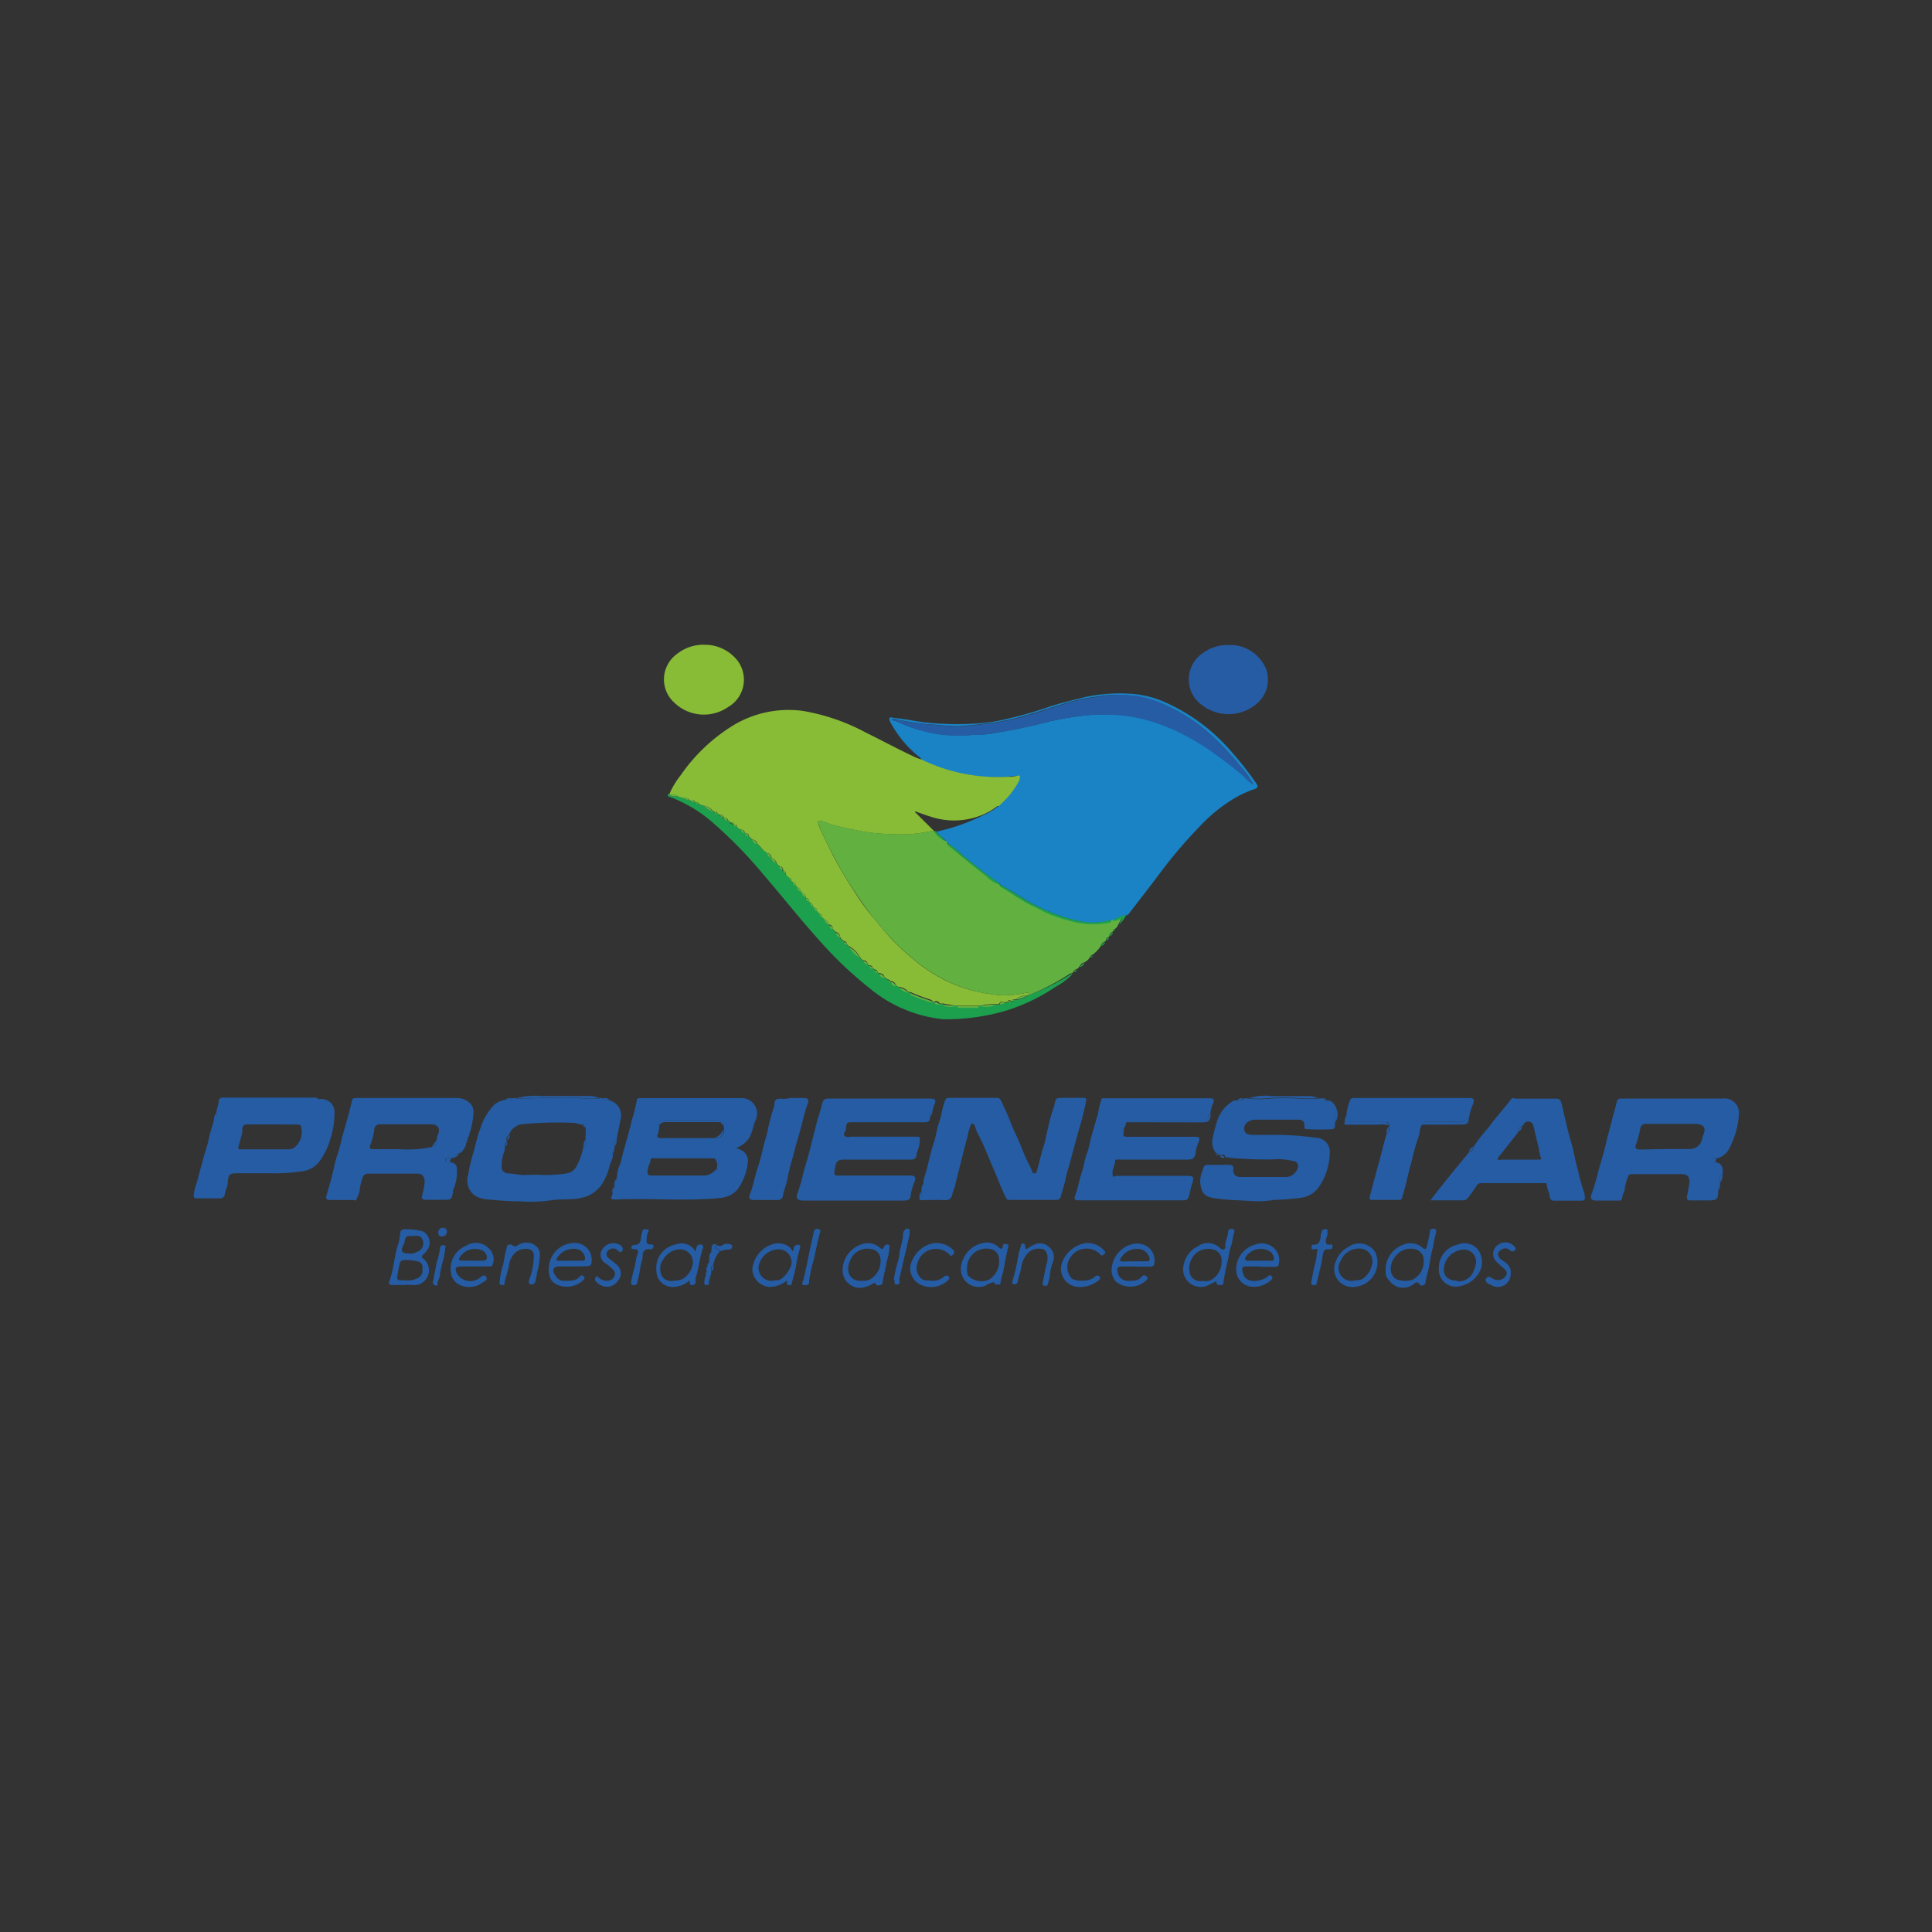 <svg xmlns="http://www.w3.org/2000/svg" id="Capa_1" data-name="Capa 1" viewBox="0 0 150 150"><rect x="0" y="0" width="150" height="150" fill="#333333" stroke="none"/><defs><style>.cls-1{fill:#1983c5;}.cls-2{fill:#88bc36;}.cls-3{fill:#62b140;}.cls-4{fill:#1da04e;}.cls-5{fill:#255ca3;}.cls-6{fill:#fff;}</style></defs><path class="cls-1" d="M71.52,59c0-.18-.19-.26-.31-.36A8.79,8.79,0,0,1,69.09,56c0-.08-.11-.17,0-.27s.16,0,.23,0c.82.07,1.63.24,2.45.35a23.64,23.64,0,0,0,4.37.07,13.29,13.29,0,0,0,2.14-.36q1.17-.27,2.31-.63c.57-.17,1.13-.39,1.7-.54s1.32-.35,2-.51a13,13,0,0,1,3.45-.25,7.91,7.91,0,0,1,2.67.64,14.61,14.61,0,0,1,5.24,3.91,24.79,24.79,0,0,1,1.9,2.43c.18.27.06.36-.16.43a8,8,0,0,0-1.52.69,12.33,12.33,0,0,0-2.29,1.76,38,38,0,0,0-3.79,4.43c-.7.92-1.4,1.83-2.11,2.74a.42.42,0,0,1-.21.18,1.79,1.79,0,0,0-1,.41h-.13a.25.25,0,0,0-.19,0,5.08,5.08,0,0,1-2.26.06,14,14,0,0,1-4.51-1.83,18.29,18.29,0,0,0-1.7-1h0a1,1,0,0,0-.3-.27c-.93-.64-1.81-1.35-2.68-2.07a7.12,7.12,0,0,0-1.09-.88.25.25,0,0,0-.17-.15c0-.12-.14-.17-.21-.26s-.4-.28-.49-.52a14.92,14.92,0,0,0,3.66-1.3,5.42,5.42,0,0,0,1.11-.66h0l.42-.41a6.39,6.39,0,0,0,1.19-1.63c.05-.1.1-.2,0-.3s-.18,0-.27,0-.45,0-.68.06A13.63,13.63,0,0,1,71.52,59Zm25.82,2,0,0,0,0a6.91,6.91,0,0,0-1.13-1.6,20.18,20.18,0,0,0-1.94-2.09A12.86,12.86,0,0,0,91,55a8.63,8.63,0,0,0-2.47-.86A9.08,9.08,0,0,0,85.71,54c-.72.11-1.44.19-2.15.37-1.92.49-3.76,1.25-5.71,1.61-1.13.21-2.27.3-3.41.4a16.74,16.74,0,0,1-1.73-.11,18.58,18.58,0,0,1-3.24-.45c-.07,0-.17-.06-.21.09a2.71,2.71,0,0,1,.69.25,11.9,11.9,0,0,0,3.14.86,15.39,15.39,0,0,0,1.8.08c.32,0,.64-.09,1-.07a6.52,6.52,0,0,0,1.53-.16c1.15-.18,2.3-.42,3.43-.7a23.52,23.52,0,0,1,3.43-.63,13.24,13.24,0,0,1,4.35.23,14.16,14.16,0,0,1,3.15,1.15,18.58,18.58,0,0,1,2.89,1.79c.66.5,1.32,1,2,1.58A2.56,2.56,0,0,0,97.34,60.93Z"></path><path class="cls-2" d="M77.46,62.57a5.42,5.42,0,0,1-1.11.66h0a5.75,5.75,0,0,1-4.14.16c-.4-.12-.78-.27-1.16-.4l0,.07,1.45,1.44-.85.15a10.24,10.24,0,0,1-2,.13,19.38,19.38,0,0,1-2.14-.14c-.75-.11-1.49-.27-2.23-.44a9,9,0,0,1-1.45-.45.28.28,0,0,0-.28,0c-.1.09,0,.18,0,.26.28.74.65,1.44,1,2.15s.88,1.64,1.37,2.42,1,1.58,1.61,2.33,1.19,1.46,1.83,2.15a19.22,19.22,0,0,0,1.49,1.36,12.33,12.33,0,0,0,2.61,1.73A11.32,11.32,0,0,0,75.9,77a15.46,15.46,0,0,0,1.79.27,7.44,7.44,0,0,0,1.88-.17c.14,0,.33-.09.32.17h-.13a1.45,1.45,0,0,0-.9.32h-.13a.11.11,0,0,0-.14.11h-.12c-.11-.1-.17-.07-.2.07l-.32.06c-.18-.12-.3-.06-.39.13h-.19a3.66,3.66,0,0,0-1.23.13H74.21l-1-.18s-.05,0-.07,0h-.19a.26.26,0,0,0-.4-.13H72.4c0-.12-.11-.16-.2-.18a16,16,0,0,1-1.55-.59h-.13a1,1,0,0,0-.71-.38c-.11,0-.17-.09-.25-.14a.42.42,0,0,0-.4-.31H69.1c0-.08,0-.12-.13-.12l-.32-.2c0-.22-.21-.28-.39-.32a.13.13,0,0,1-.13-.07.19.19,0,0,0-.2-.19l-.19-.13c0-.16-.12-.2-.25-.19l-.13-.13a.29.29,0,0,0-.33-.26.72.72,0,0,1-.26-.26,2.12,2.12,0,0,0-.84-.84.44.44,0,0,1-.19-.19.19.19,0,0,0-.19-.2c-.14-.1-.29-.19-.33-.38a.38.38,0,0,0-.32-.33l-.26-.26a.27.27,0,0,0-.26-.32l-.06-.06A.37.37,0,0,0,64,71.4l-.2-.2c0-.13,0-.24-.19-.25l-.19-.2c0-.14,0-.25-.2-.26l-.13-.13c0-.13,0-.24-.19-.25a.15.15,0,0,1-.07-.13.26.26,0,0,0-.26-.26v-.06a.37.37,0,0,0-.32-.33.15.15,0,0,1-.07-.12.37.37,0,0,0-.32-.33l-.06-.13a.28.28,0,0,0-.26-.26.21.21,0,0,1-.13-.19c0-.09,0-.13-.13-.13S61,68,61,67.78a.18.18,0,0,0-.2-.19v-.06a.27.27,0,0,0-.25-.27.69.69,0,0,1-.26-.25.52.52,0,0,0-.39-.39h0a.37.37,0,0,0-.33-.39c-.34-.14-.49-.5-.77-.71a.39.39,0,0,0-.38-.33l-.27-.25a.26.26,0,0,0-.26-.26h-.06a.27.27,0,0,0-.26-.26.5.5,0,0,1-.38-.26c0-.08,0-.13-.14-.12H57c0-.16-.12-.2-.26-.19s-.09-.14-.19-.13a.41.41,0,0,0-.33-.26h-.06a.18.18,0,0,0-.2-.19l-.25-.07a.18.18,0,0,0-.2-.19h-.12a1.18,1.18,0,0,0-.72-.45c-.17,0-.29-.12-.44-.14a.12.12,0,0,0-.14-.12h-.12c-.05-.13-.11-.22-.26-.12h-.13c-.14-.27-.4-.25-.65-.25h-.13l-.06-.06h-.07c-.19-.21-.44-.18-.69-.18a.14.14,0,0,1,0-.06,6.32,6.32,0,0,1,.86-1.43,13.66,13.66,0,0,1,3.89-3.76,8.32,8.32,0,0,1,5.57-1.25,15.88,15.88,0,0,1,4.91,1.68c1.3.64,2.57,1.33,3.89,1.94.16.07.32.12.49.18a13.63,13.63,0,0,0,6.62,1.32c.23,0,.45,0,.68-.06s.19-.08.27,0,0,.2,0,.3a6.39,6.39,0,0,1-1.19,1.63l-.42.41h0Z"></path><path class="cls-3" d="M79.89,77.27c0-.26-.18-.19-.32-.17a7.44,7.44,0,0,1-1.88.17A15.46,15.46,0,0,1,75.9,77a11.32,11.32,0,0,1-2.43-.86,12.33,12.33,0,0,1-2.61-1.73,19.22,19.22,0,0,1-1.49-1.36c-.64-.69-1.26-1.4-1.83-2.15s-1.1-1.53-1.61-2.33S65,67,64.56,66.15s-.72-1.41-1-2.15c0-.08-.13-.17,0-.26a.28.28,0,0,1,.28,0,9,9,0,0,0,1.45.45c.74.17,1.48.33,2.23.44a19.38,19.38,0,0,0,2.14.14,10.24,10.24,0,0,0,2-.13l.85-.15a.05.05,0,0,1,0,0,1.93,1.93,0,0,0,.87.78.25.25,0,0,1,.17.15c0,.2.2.3.33.41.9.74,1.8,1.48,2.72,2.19a2.16,2.16,0,0,0,1,.62h0a.33.33,0,0,0,.21.26c.77.45,1.49,1,2.31,1.38.51.24,1,.54,1.53.73a15.94,15.94,0,0,0,1.7.52,6.81,6.81,0,0,0,2.66.08c.11,0,.22,0,.25-.18h.13c.27.11.43-.21.7-.16l-.25.47a.81.81,0,0,1-.3.4.11.11,0,0,0-.09.1l-.07.1c-.11.08-.23.15-.25.31a.15.15,0,0,1-.12.14c-.09,0-.12.08-.14.17a.16.16,0,0,1-.11.15.43.43,0,0,0-.27.29,2.32,2.32,0,0,1-.71.75.2.2,0,0,0-.14.14,1.11,1.11,0,0,1-.47.44c-.18,0-.27.19-.37.32s-.13.15-.23.2a.28.28,0,0,0-.21.18l-.07.07-.06.07h0s-.09,0-.12,0A19,19,0,0,1,79.89,77.27Z"></path><path class="cls-4" d="M79.89,77.27a19,19,0,0,0,3.25-1.63s.08,0,.12,0a5.63,5.63,0,0,1-1.34,1,14.72,14.72,0,0,1-3.63,1.77,16.29,16.29,0,0,1-5.09.72,10.61,10.61,0,0,1-5.64-2.37,29.8,29.8,0,0,1-4-3.81c-1.5-1.66-2.88-3.42-4.34-5.11A34.19,34.19,0,0,0,55.49,64,10.86,10.86,0,0,0,52,61.87c-.19-.06-.19-.07-.09-.28a.14.14,0,0,0,0,.06c.18.24.45.17.69.18h.07l.06.06h.13a2.57,2.57,0,0,0,.65.25h.13c.05.12.14.14.26.12H54c0,.08.05.13.14.12s.27.16.44.14a1.48,1.48,0,0,0,.72.45h.12a.18.18,0,0,0,.2.19l.25.07c0,.12.08.19.2.19h.06c0,.2.18.23.33.26s.13.09.19.13A.31.31,0,0,0,57,64H57a.12.12,0,0,0,.14.12.5.5,0,0,0,.38.26.28.28,0,0,0,.26.26h.06a.29.29,0,0,0,.26.26l.27.25c.1.15.19.3.38.33.28.21.43.57.77.71a.67.67,0,0,0,.33.39h0a.52.52,0,0,0,.39.39.69.69,0,0,0,.26.25.27.27,0,0,0,.25.27v.06a.19.19,0,0,0,.2.19c0,.19.21.27.32.39a.12.12,0,0,0,.13.13.21.21,0,0,0,.13.19.27.27,0,0,0,.26.26l.06.13a.4.4,0,0,0,.32.33.15.15,0,0,0,.07.12.39.39,0,0,0,.32.33v.06a.28.28,0,0,0,.26.26.15.15,0,0,0,.07.13.28.28,0,0,0,.19.25l.13.13a.29.29,0,0,0,.2.26l.19.2a.28.28,0,0,0,.19.25l.2.2c0,.19.18.28.32.39l.06.06a.43.43,0,0,0,.26.32l.26.26a.38.38,0,0,0,.32.33c0,.19.19.28.33.38a.18.18,0,0,0,.19.2.44.44,0,0,0,.19.19,2.19,2.19,0,0,0,.84.84.72.72,0,0,0,.26.26.46.46,0,0,0,.33.26l.13.13a.28.28,0,0,0,.25.19l.19.13a.18.18,0,0,0,.2.19.13.13,0,0,0,.13.07c0,.22.2.28.39.32l.32.2a.11.11,0,0,0,.13.12h.06c0,.21.22.27.4.31s.14.14.25.14a1.49,1.49,0,0,0,.71.38h.13a.22.22,0,0,0,.11.18,13.33,13.33,0,0,0,1.64.59h.12a.58.58,0,0,0,.4.13h.19a1.45,1.45,0,0,0,1.1.13h.12a.15.15,0,0,0,.16.13h1.37a.15.15,0,0,0,.16-.13h.12A2.07,2.07,0,0,0,77.37,78h.19a.54.54,0,0,0,.39-.13l.32-.06c.08,0,.16,0,.2-.07h.12a.11.11,0,0,0,.14-.11h.13a1.81,1.81,0,0,0,.9-.32Z"></path><path class="cls-2" d="M54.76,50.06A3.2,3.2,0,0,1,57,51a2.45,2.45,0,0,1-.48,3.9,3.3,3.3,0,0,1-4.17-.35,2.43,2.43,0,0,1,.19-3.76A3.3,3.3,0,0,1,54.76,50.06Z"></path><path class="cls-5" d="M95.39,50.08A3,3,0,0,1,98.32,52a2.45,2.45,0,0,1-.69,2.59,3.38,3.38,0,0,1-4.77-.27,2.47,2.47,0,0,1,.56-3.64A3.22,3.22,0,0,1,95.39,50.08Z"></path><path class="cls-4" d="M86.87,71.78l.25-.47c-.27,0-.43.27-.7.16a1.79,1.79,0,0,1,1-.41A1.93,1.93,0,0,1,86.87,71.78Z"></path><path class="cls-4" d="M83.83,75.09c.1-.13.19-.28.37-.32A.52.52,0,0,1,83.83,75.09Z"></path><path class="cls-4" d="M86.16,72.69c0-.16.14-.23.25-.31C86.4,72.54,86.29,72.62,86.16,72.69Z"></path><path class="cls-4" d="M85.52,73.44a.43.43,0,0,1,.27-.29A.38.38,0,0,1,85.52,73.44Z"></path><path class="cls-4" d="M83.39,75.47a.28.28,0,0,1,.21-.18A.2.2,0,0,1,83.39,75.47Z"></path><path class="cls-4" d="M84.67,74.33a.2.2,0,0,1,.14-.14C84.82,74.29,84.77,74.33,84.67,74.33Z"></path><path class="cls-4" d="M85.9,73c0-.09,0-.15.14-.17S86,73,85.9,73Z"></path><path class="cls-4" d="M86.48,72.28a.11.11,0,0,1,.09-.1C86.59,72.26,86.55,72.28,86.48,72.28Z"></path><path class="cls-4" d="M83.26,75.61l.06-.07S83.3,75.61,83.26,75.61Z"></path><path class="cls-5" d="M97.34,60.93a2.56,2.56,0,0,1-.76-.62c-.63-.56-1.29-1.08-2-1.58a18.58,18.58,0,0,0-2.89-1.79,14.16,14.16,0,0,0-3.15-1.15,13.24,13.24,0,0,0-4.35-.23,23.52,23.52,0,0,0-3.43.63c-1.13.28-2.28.52-3.43.7a6.52,6.52,0,0,1-1.53.16c-.32,0-.64.07-1,.07a15.39,15.39,0,0,1-1.8-.08A11.9,11.9,0,0,1,70,56.18a2.71,2.71,0,0,0-.69-.25c0-.15.14-.11.21-.09a18.58,18.58,0,0,0,3.24.45,16.74,16.74,0,0,0,1.73.11c1.14-.1,2.28-.19,3.41-.4,2-.36,3.79-1.12,5.71-1.61.71-.18,1.43-.26,2.15-.37a9.08,9.08,0,0,1,2.85.07A8.63,8.63,0,0,1,91,55a12.86,12.86,0,0,1,3.24,2.29,20.18,20.18,0,0,1,1.94,2.09,6.91,6.91,0,0,1,1.13,1.6Z"></path><path class="cls-4" d="M86.29,71.48c0,.13-.14.16-.25.18a6.81,6.81,0,0,1-2.66-.08,15.94,15.94,0,0,1-1.7-.52c-.53-.19-1-.49-1.53-.73-.82-.39-1.54-.93-2.31-1.38a.33.33,0,0,1-.21-.26,18.29,18.29,0,0,1,1.7,1,14,14,0,0,0,4.51,1.83,5.08,5.08,0,0,0,2.26-.06A.25.25,0,0,1,86.29,71.48Z"></path><path class="cls-4" d="M77.63,68.68a2.16,2.16,0,0,1-1-.62c-.92-.71-1.82-1.45-2.72-2.19-.13-.11-.3-.21-.33-.41a7.12,7.12,0,0,1,1.09.88c.87.72,1.75,1.43,2.68,2.07A1,1,0,0,1,77.63,68.68Z"></path><path class="cls-4" d="M72.52,64.53h.17c.09.24.34.33.49.52s.18.14.21.26A1.93,1.93,0,0,1,72.52,64.53Z"></path><path class="cls-6" d="M77.46,62.57h0Z"></path><path class="cls-5" d="M97.34,60.93l0,0,0,0Z"></path><path class="cls-3" d="M72.4,77.86a13.33,13.33,0,0,1-1.64-.59.22.22,0,0,1-.11-.18,16,16,0,0,0,1.55.59C72.29,77.7,72.39,77.74,72.4,77.86Z"></path><path class="cls-3" d="M76,78.12a.15.15,0,0,1-.16.13H74.49a.15.15,0,0,1-.16-.13Z"></path><path class="cls-3" d="M66.77,74.37a2.19,2.19,0,0,1-.84-.84A2.12,2.12,0,0,1,66.77,74.37Z"></path><path class="cls-3" d="M77.37,78a2.07,2.07,0,0,1-1.23.13A3.66,3.66,0,0,1,77.37,78Z"></path><path class="cls-3" d="M74.21,78.12a1.45,1.45,0,0,1-1.1-.13s0-.06.07,0Z"></path><path class="cls-3" d="M79.76,77.28a1.81,1.81,0,0,1-.9.32A1.45,1.45,0,0,1,79.76,77.28Z"></path><path class="cls-3" d="M52.62,61.83c-.24,0-.51.06-.69-.18C52.18,61.65,52.43,61.62,52.62,61.83Z"></path><path class="cls-3" d="M55.34,63a1.48,1.48,0,0,1-.72-.45A1.18,1.18,0,0,1,55.34,63Z"></path><path class="cls-3" d="M70.52,77.08a1.49,1.49,0,0,1-.71-.38A1,1,0,0,1,70.52,77.08Z"></path><path class="cls-3" d="M53.53,62.15a2.57,2.57,0,0,1-.65-.25C53.13,61.9,53.39,61.88,53.53,62.15Z"></path><path class="cls-3" d="M60.25,67a.52.52,0,0,1-.39-.39A.52.52,0,0,1,60.25,67Z"></path><path class="cls-3" d="M68.65,75.92c-.19,0-.35-.1-.39-.32C68.44,75.64,68.61,75.7,68.65,75.92Z"></path><path class="cls-3" d="M69.56,76.56c-.18,0-.35-.1-.4-.31A.42.42,0,0,1,69.56,76.56Z"></path><path class="cls-3" d="M58.76,65.52c-.19,0-.28-.18-.38-.33A.39.39,0,0,1,58.76,65.52Z"></path><path class="cls-3" d="M59.86,66.62a.67.67,0,0,1-.33-.39A.37.37,0,0,1,59.86,66.62Z"></path><path class="cls-3" d="M64.32,71.79c-.14-.11-.29-.2-.32-.39A.37.37,0,0,1,64.32,71.79Z"></path><path class="cls-3" d="M62.57,69.66a.39.39,0,0,1-.32-.33A.37.37,0,0,1,62.57,69.66Z"></path><path class="cls-3" d="M65.22,72.76a.38.38,0,0,1-.32-.33A.38.38,0,0,1,65.22,72.76Z"></path><path class="cls-3" d="M78,77.86a.54.54,0,0,1-.39.13C77.65,77.8,77.77,77.74,78,77.86Z"></path><path class="cls-3" d="M62.18,69.21a.4.4,0,0,1-.32-.33A.37.37,0,0,1,62.18,69.21Z"></path><path class="cls-3" d="M72.92,78a.58.58,0,0,1-.4-.13A.26.26,0,0,1,72.92,78Z"></path><path class="cls-3" d="M67.36,74.89a.46.46,0,0,1-.33-.26A.29.29,0,0,1,67.36,74.89Z"></path><path class="cls-3" d="M64.64,72.17a.43.43,0,0,1-.26-.32A.27.27,0,0,1,64.64,72.17Z"></path><path class="cls-3" d="M56.5,63.71c-.15,0-.3-.06-.33-.26A.41.41,0,0,1,56.5,63.71Z"></path><path class="cls-3" d="M60.76,67.53a.27.27,0,0,1-.25-.27A.27.27,0,0,1,60.76,67.53Z"></path><path class="cls-3" d="M57.79,64.68a.28.28,0,0,1-.26-.26A.27.27,0,0,1,57.79,64.68Z"></path><path class="cls-3" d="M58.11,64.94a.29.29,0,0,1-.26-.26A.26.26,0,0,1,58.11,64.94Z"></path><path class="cls-3" d="M61.8,68.75a.27.27,0,0,1-.26-.26A.28.28,0,0,1,61.8,68.75Z"></path><path class="cls-3" d="M62.83,70a.28.28,0,0,1-.26-.26A.26.26,0,0,1,62.83,70Z"></path><path class="cls-3" d="M53.92,62.28c-.12,0-.21,0-.26-.12C53.81,62.06,53.87,62.15,53.92,62.28Z"></path><path class="cls-3" d="M67.74,75.21a.28.28,0,0,1-.25-.19C67.62,75,67.73,75.05,67.74,75.21Z"></path><path class="cls-3" d="M63.8,71.2a.28.28,0,0,1-.19-.25C63.77,71,63.81,71.07,63.8,71.2Z"></path><path class="cls-3" d="M63.09,70.36a.28.28,0,0,1-.19-.25C63.06,70.12,63.1,70.23,63.09,70.36Z"></path><path class="cls-3" d="M57,64a.31.31,0,0,1-.26-.19C56.83,63.83,56.94,63.87,57,64Z"></path><path class="cls-3" d="M63.42,70.75a.29.29,0,0,1-.2-.26C63.39,70.5,63.42,70.61,63.42,70.75Z"></path><path class="cls-3" d="M55.66,63.19a.18.18,0,0,1-.2-.19A.18.18,0,0,1,55.66,63.19Z"></path><path class="cls-3" d="M61,67.78a.19.19,0,0,1-.2-.19A.18.18,0,0,1,61,67.78Z"></path><path class="cls-3" d="M56.11,63.45c-.12,0-.18-.07-.2-.19A.18.18,0,0,1,56.11,63.45Z"></path><path class="cls-3" d="M65.74,73.34a.18.18,0,0,1-.19-.2A.19.19,0,0,1,65.74,73.34Z"></path><path class="cls-3" d="M68.13,75.53a.18.18,0,0,1-.2-.19A.19.19,0,0,1,68.13,75.53Z"></path><path class="cls-3" d="M78.47,77.73c0,.08-.12.07-.2.07S78.36,77.63,78.47,77.73Z"></path><path class="cls-3" d="M54.18,62.41c-.09,0-.13,0-.14-.12A.12.12,0,0,1,54.18,62.41Z"></path><path class="cls-3" d="M61.41,68.3a.12.12,0,0,1-.13-.13C61.37,68.17,61.41,68.21,61.41,68.3Z"></path><path class="cls-3" d="M69.1,76.24a.11.11,0,0,1-.13-.12C69.05,76.12,69.1,76.16,69.1,76.24Z"></path><path class="cls-3" d="M57.15,64.16A.12.12,0,0,1,57,64C57.1,64,57.14,64.08,57.15,64.16Z"></path><path class="cls-3" d="M78.73,77.61a.11.11,0,0,1-.14.11A.11.11,0,0,1,78.73,77.61Z"></path><path class="cls-3" d="M52.75,61.9l-.06-.06Z"></path><path class="cls-5" d="M47.89,91.47a2.93,2.93,0,0,1,.27-1.13c.08-.24.12-.5.19-.74.23-.86.5-1.72.69-2.59a12.46,12.46,0,0,0,.4-1.57.17.17,0,0,1,.17-.18h.21l7.66,0A1.2,1.2,0,0,1,58.65,87c-.16.41-.24.87-.44,1.28a2.07,2.07,0,0,1-1.06.85c.37.13.67.25.82.6a.76.76,0,0,1,.09.5,4.27,4.27,0,0,1-.84,2.17A2,2,0,0,1,56,93c-2.73.29-5.47,0-8.2.13-.28,0-.46,0-.26-.36a.8.8,0,0,0,0-.28c.25-.08.2-.28.17-.47a.27.27,0,0,1,0-.23C47.94,91.75,47.89,91.6,47.89,91.47Zm8.28-4.13c0-.17-.08-.23-.24-.21h-.1a.23.23,0,0,0-.25-.15c-1.34,0-2.68,0-4,0-.25,0-.49.13-.4.47l0,.22c-.25.11-.15.32-.15.51s.19.18.32.18h4.15a.65.65,0,0,0,.72-.7Zm-.49,3.21c.26-.28.18-.51-.22-.62h-4.6c-.13,0-.33-.05-.35.14s-.17.45-.21.69c-.09.46,0,.51.42.51h3.89a1.13,1.13,0,0,0,.79-.3c.17,0,.29,0,.26-.25Z"></path><path class="cls-5" d="M71.39,93v-.14c.2-.05.22-.17.15-.34l0-.21c.24-.11.15-.32.15-.5s.12-.54.2-.8c.21-.76.36-1.54.61-2.29.18-.53.23-1.09.42-1.61s.24-1.14.46-1.69a.26.26,0,0,1,.28-.18h3.73c.24,0,.28.12.38.32.26.54.51,1.09.72,1.65s.58,1.24.82,1.89c.17.43.36.87.57,1.29a4.78,4.78,0,0,1,.28.61c0,.1.11.1.19.1s.12-.08.14-.16c.19-.6.3-1.22.5-1.82s.23-1,.36-1.45a11.43,11.43,0,0,1,.51-1.82.2.2,0,0,0,0-.07c.12-.54.12-.54.67-.54h1.54c.2,0,.3,0,.25.28a22.32,22.32,0,0,1-.59,2.31c-.19.73-.4,1.46-.59,2.19-.14.53-.32,1.06-.43,1.6s-.26.88-.36,1.32a.33.33,0,0,1-.36.22H78.38A.27.27,0,0,1,78.1,93c-.38-.77-.66-1.57-1-2.33s-.69-1.73-1.13-2.55a3.35,3.35,0,0,1-.27-.67.28.28,0,0,0-.24-.22c-.08,0-.09.14-.13.23a4.37,4.37,0,0,0-.23.86c-.34,1.23-.63,2.46-.94,3.69,0,.18-.16.33-.15.53,0,0-.14.08-.15.13,0,.39-.3.36-.58.36C72.62,93,72,93,71.39,93Z"></path><path class="cls-5" d="M39.74,85.28a.74.74,0,0,1,.36,0,4,4,0,0,0,.49,0c1.55,0,3.1-.14,4.65,0a5.07,5.07,0,0,0,1.29,0,.51.51,0,0,1,.3,0c.11.23.32.15.5.15a1.21,1.21,0,0,1,.85,1.49c-.11.54-.21,1.07-.31,1.6-.22.13-.2.33-.17.54a.17.17,0,0,1,0,.17c-.19.06-.14.21-.13.35.06.36-.17.64-.25,1a4.76,4.76,0,0,1-.45,1.13A2.51,2.51,0,0,1,45.15,93c-.79.18-1.59.07-2.36.19a11.1,11.1,0,0,1-2.44.08c-.84,0-1.69-.07-2.54-.15a2.55,2.55,0,0,1-.82-.22,1.45,1.45,0,0,1-.64-1.7,14.43,14.43,0,0,1,.32-1.45c.23-.7.35-1.44.62-2.13A4.73,4.73,0,0,1,38.17,86a1.51,1.51,0,0,1,1.06-.6C39.41,85.41,39.63,85.52,39.74,85.28Zm5.7,2.22a.16.16,0,0,0-.16-.17c-.28,0-.52-.16-.78-.15a27.68,27.68,0,0,0-4,.11,1.26,1.26,0,0,0-1,.87c-.19.07-.2.22-.17.39a.23.23,0,0,1,0,.18c-.16,0-.14.16-.13.28a1.1,1.1,0,0,1-.05.41,2.9,2.9,0,0,0-.2,1.13.49.49,0,0,0,.45.55c.48,0,.94.15,1.43.13a10.9,10.9,0,0,1,1.4,0A11.62,11.62,0,0,0,44,91.1a1,1,0,0,0,.74-.51A5.43,5.43,0,0,0,45.3,89c.25-.12.2-.33.17-.54a.51.51,0,0,1,0-.3c.22-.18.23-.34,0-.51Z"></path><path class="cls-5" d="M35.23,89.9l-.15,0c-.1,0-.2,0-.31,0a.2.2,0,0,0-.2.19c0,.12.1.15.19.16H35a.49.49,0,0,1,.48.53,3.6,3.6,0,0,1-.3,1.62.69.69,0,0,0,0,.13c-.13.62-.13.62-.77.62-.45,0-.91,0-1.37,0-.24,0-.32-.1-.27-.32a6.94,6.94,0,0,0,.2-1c0-.47-.14-.71-.6-.71-1.25,0-2.49,0-3.73,0a.45.45,0,0,0-.51.39,4.8,4.8,0,0,0-.21.91c0,.24-.15.43-.22.65s-.19.1-.3.1c-.59,0-1.17,0-1.76,0-.3,0-.38-.12-.28-.41A25,25,0,0,0,26,90.32c.12-.5.33-1,.44-1.51s.26-1,.4-1.49.34-1.22.48-1.83c0-.25.2-.24.38-.24h6l1.86,0a1.44,1.44,0,0,1,.9.38.94.94,0,0,1,.3.84,6.11,6.11,0,0,1-.3,1.52c-.21.06-.14.23-.14.37l0,.14c-.16,0-.15.18-.14.31s-.2.57-.49.73A.48.48,0,0,0,35.23,89.9Zm-1.72-.84a.45.45,0,0,0,.39-.54,1.06,1.06,0,0,1,.09-.39c.23-.54,0-.84-.54-.84-1.31,0-2.62,0-3.93,0a.42.42,0,0,0-.46.41,4.85,4.85,0,0,1-.31,1.19c-.08.2-.05.34.22.33.67,0,1.34,0,2,0A9.39,9.39,0,0,0,33.51,89.06Z"></path><path class="cls-5" d="M103.66,87.15l0,.17c-.18.06-.15.2-.14.34a14.73,14.73,0,0,1-2.1,0c-.18,0-.14-.15-.14-.26,0-.34-.17-.47-.49-.47-1.11,0-2.22,0-3.34,0a1,1,0,0,0-.66.25.59.59,0,0,0-.15.67c.09.21.35.25.56.26.65,0,1.29,0,1.93,0a22.7,22.7,0,0,1,3,.22,1.09,1.09,0,0,1,1.11,1.19,4.73,4.73,0,0,1-.91,2.73,2,2,0,0,1-1.16.72,18.47,18.47,0,0,1-2.22.19,8.36,8.36,0,0,1-1.8.09c-.85-.07-1.71-.06-2.55-.18-.44-.06-1-.08-1.25-.58a1.94,1.94,0,0,1-.07-1.38c0-.05,0-.09.06-.13.14-.54.14-.54.7-.54s.91,0,1.37,0c.27,0,.38.08.34.37s.14.57.57.57c1.2,0,2.41,0,3.61,0a1,1,0,0,0,.84-.75.36.36,0,0,0-.25-.46,5,5,0,0,0-1.77-.15c-.82,0-1.64,0-2.46-.07-.39,0-.78-.07-1.17-.11,0-.2-.18-.21-.35-.15l-.14,0a.17.17,0,0,0-.2-.15,1.35,1.35,0,0,1-.26-1.26,12.11,12.11,0,0,1,.39-1.43,2.76,2.76,0,0,1,1.23-1.4,1.06,1.06,0,0,1,.31,0c.16,0,.34,0,.42-.15a1.41,1.41,0,0,1,.5,0,7.21,7.21,0,0,0,1.54,0,16.61,16.61,0,0,1,2.34,0,9.39,9.39,0,0,0,1.5,0,.51.51,0,0,1,.3,0c.06.2.22.15.36.14.35,0,.49.24.64.48A10.41,10.41,0,0,0,103.66,87.15Z"></path><path class="cls-5" d="M72.22,86.7c0,.33-.13.43-.44.43H66.23c-.48,0-.5,0-.56.5,0,0,0,0,0,.07,0,.17-.26.31-.1.48s.38.07.57.07c1.63,0,3.26,0,4.89,0,.43,0,.4,0,.38.42s-.21.67-.25,1-.23.36-.51.36c-1.71,0-3.42,0-5.13,0-.36,0-.56.09-.64.43a4.22,4.22,0,0,0-.1.62c0,.21.16.19.3.19h5.55c.44,0,.51.13.35.54a4.59,4.59,0,0,0-.28,1c0,.31-.2.4-.49.4-1.29,0-2.58,0-3.86,0h-4c-.46,0-.6-.2-.41-.62a13,13,0,0,0,.45-1.62c.18-.57.34-1.14.49-1.72s.24-1,.38-1.47a15.34,15.34,0,0,1,.5-1.76.14.14,0,0,0,0-.06c.17-.67.17-.67.87-.67h7.55c.44,0,.54.13.35.51a3.43,3.43,0,0,0-.14.5C72.16,86.34,72.21,86.53,72.22,86.7Z"></path><path class="cls-5" d="M133.54,91.85V92c-.23.11-.15.32-.14.51,0,.6-.13.69-.72.69h-1.44c-.24,0-.28-.08-.27-.31a10.68,10.68,0,0,0,.2-1.13c0-.4-.18-.6-.58-.6h-3.87a.31.31,0,0,0-.34.23,5.26,5.26,0,0,0-.21.75c0,.31-.19.55-.22.84s-.2.23-.39.23h-1.68c-.33,0-.45-.21-.29-.56a13.92,13.92,0,0,0,.48-1.64c.22-.77.46-1.54.64-2.33.12-.54.28-1.07.41-1.6s.28-1,.4-1.5a.31.31,0,0,1,.33-.29c2.64,0,5.27,0,7.9,0A1.13,1.13,0,0,1,135,86.61a6.32,6.32,0,0,1-.71,2.49,1.5,1.5,0,0,1-.88.81c-.12,0-.24,0-.35,0s-.28.1-.28.22.2.1.31.12a.5.5,0,0,0,.21,0c.35.1.49.35.46.85C133.45,91.31,133.53,91.59,133.54,91.85Zm-4.32-2.64v0c.67,0,1.33,0,2,0a1,1,0,0,0,.84-.51c.1-.18.09-.37.17-.55.29-.63,0-.87-.61-.89-1.28,0-2.55,0-3.83,0a.38.38,0,0,0-.42.29,8.31,8.31,0,0,1-.35,1.3c-.11.31,0,.39.31.4Z"></path><path class="cls-5" d="M87.25,87.66a.65.65,0,0,1,0,.14c-.06.46-.07.46.43.46h5c.49,0,.53.07.34.5a3.24,3.24,0,0,0-.2.8c-.07.42-.3.47-.62.47h-5.1a2.06,2.06,0,0,0-.35,0c-.07,0-.17,0-.17.09,0,.33-.22.61-.21,1s.21.17.33.17h5.45c.5,0,.59.09.42.57s-.15.72-.28,1.06c-.08.19-.15.27-.35.27q-4.12,0-8.25,0c-.37,0-.26-.26-.2-.41.22-.56.29-1.16.49-1.72s.22-1.1.45-1.62a6.57,6.57,0,0,0,.22-.9c.15-.54.31-1.08.46-1.62a4.59,4.59,0,0,0,.21-.87,4.58,4.58,0,0,1,.19-.66c0-.17.19-.12.29-.12h8.05c.29,0,.47,0,.34.39a2.37,2.37,0,0,0-.22.84s-.14,0-.14.07c0,.51-.4.42-.71.42H87.87c-.15,0-.34-.06-.41.16a.08.08,0,0,1,0,0C87.16,87.26,87.26,87.48,87.25,87.66Z"></path><path class="cls-5" d="M16.8,86.4c0-.35.21-.63.18-1a.1.1,0,0,0,.11-.11.27.27,0,0,1,.23-.07l7,0a2,2,0,0,1,.24,0c.07.18.22.12.35.11a1,1,0,0,1,1.06,1,6.39,6.39,0,0,1-.33,2.12,5.39,5.39,0,0,1-.88,1.78,2,2,0,0,1-1.39.72,14.21,14.21,0,0,1-2.44.14c-.8,0-1.6,0-2.39,0s-.79.06-.86.74c0,.32-.2.59-.23.91a.35.35,0,0,1-.39.3c-.58,0-1.17,0-1.76,0-.23,0-.26-.08-.26-.29a4.66,4.66,0,0,1,.26-1c.14-.6.33-1.19.48-1.79s.33-1,.43-1.55.34-1.1.43-1.66C16.9,86.77,16.8,86.56,16.8,86.4Zm4.28.9H19.5c-.36,0-.74-.07-.68.48,0,0,0,.06,0,.1-.09.35-.18.71-.28,1.06s0,.29.26.29c1.21,0,2.42,0,3.62,0a.69.69,0,0,0,.39-.1,1.54,1.54,0,0,0,.6-1.49c0-.23-.09-.33-.33-.33C22.39,87.31,21.73,87.3,21.08,87.3Z"></path><path class="cls-5" d="M117.35,85.3c.12-.09.25,0,.38,0h2.81c.61,0,.6,0,.75.59.22.9.4,1.81.67,2.71.23.74.33,1.52.56,2.27a15.28,15.28,0,0,0,.47,1.73,1.28,1.28,0,0,1,.06.34c0,.2,0,.28-.25.28-.71,0-1.41,0-2.11,0a.33.33,0,0,1-.37-.28c0-.29-.17-.56-.21-.84s-.06-.24-.25-.24H115a.37.37,0,0,0-.34.18c-.2.3-.42.61-.64.9-.09.11-.19.25-.34.25h-2.62c1-1.31,2-2.53,3-3.73a.49.49,0,0,0,.35-.42,10.55,10.55,0,0,1,1.13-1.46c.52-.73,1.13-1.41,1.7-2.12C117.31,85.43,117.35,85.38,117.35,85.3Zm.49,2.58c0,.12-.09.18-.15.26l-1.28,1.62c-.07.08-.16.17-.1.27s.17,0,.26,0h2.07c.29,0,.57,0,.85,0,.06,0,.22,0,.14-.14a4.77,4.77,0,0,1-.16-.75c-.14-.57-.28-1.14-.41-1.71a.41.41,0,0,0-.64-.28,3.11,3.11,0,0,0-.23.28A.47.47,0,0,0,117.84,87.88Z"></path><path class="cls-5" d="M104.4,87.11l0-.14c.19-.07.14-.23.13-.37a4.27,4.27,0,0,1,.28-1.16c.06-.17.17-.19.32-.19h9c.31,0,.37.16.23.49a4.59,4.59,0,0,0-.3,1,1,1,0,0,1-1,.36c-.76,0-1.52,0-2.27,0-.16,0-.35,0-.38.21-.21.29-.16.66-.29,1a17.31,17.31,0,0,0-.5,1.78c-.15.51-.27,1-.4,1.57s-.24.91-.37,1.36a.2.2,0,0,1-.22.14h-2.1c-.15,0-.23-.07-.19-.21.22-.88.46-1.76.7-2.63s.4-1.58.64-2.36c.25-.1.21-.29.17-.48v-.11c0-.29-.23-.25-.41-.26Z"></path><path class="cls-5" d="M61.51,85.25h.85c.39,0,.47.12.34.48-.27.74-.42,1.52-.64,2.28-.17.57-.34,1.15-.47,1.72a15.72,15.72,0,0,0-.43,1.67c-.06.49-.29.94-.37,1.44a.41.41,0,0,1-.48.33c-.55,0-1.1,0-1.66,0s-.54-.16-.38-.58c.23-.6.33-1.24.53-1.84s.3-1,.42-1.53.33-1.11.43-1.68A14.21,14.21,0,0,1,60.07,86s0,0,0,0c.09-.21,0-.51.21-.64s.55,0,.83-.06C61.26,85.24,61.39,85.25,61.51,85.25Z"></path><path class="cls-5" d="M31.46,99.77c-.4,0-.71,0-1,0s-.29-.12-.23-.3c.32-.88.37-1.81.63-2.7a4.32,4.32,0,0,0,.21-1,.31.31,0,0,1,.36-.33,4.85,4.85,0,0,1,1.42.17A1,1,0,0,1,33.21,97a2,2,0,0,1-.32.38c-.15.13-.2.21,0,.36a1.15,1.15,0,0,1-.14,1.87C32.32,99.91,31.83,99.69,31.46,99.77Zm0-.37a1.68,1.68,0,0,0,1-.18.63.63,0,0,0,.34-.56c0-.27.07-.54-.29-.7a3.58,3.58,0,0,0-1.12-.13c-.21,0-.29.06-.35.27a7.2,7.2,0,0,0-.16.78c-.08.52-.09.52.46.52Zm.29-2.08c.26.08.52-.09.78-.19a.7.7,0,0,0,.15-1.07c-.19-.17-.42-.09-.63-.1-.55,0-.55,0-.65.51a.85.85,0,0,1-.09.22C31.09,97.14,31.2,97.32,31.74,97.32Z"></path><path class="cls-5" d="M107.58,98.51A2.06,2.06,0,0,1,109,96.62a1.39,1.39,0,0,1,1.45.26c.26.21.3,0,.33-.12.1-.35.16-.7.23-1.05,0-.13,0-.26.18-.3s.23,0,.29.06,0,.22,0,.32a6.32,6.32,0,0,0-.21,1c-.19.61-.25,1.27-.39,1.9a6,6,0,0,0-.21.91c0,.17-.36.29-.43.15-.19-.35-.4-.12-.56,0a1.31,1.31,0,0,1-1.78-.28C107.6,99.12,107.57,99.05,107.58,98.51Zm1.47.93c.22,0,.49,0,.74-.15a1.59,1.59,0,0,0,.74-1.52.86.86,0,0,0-.76-.8,1.45,1.45,0,0,0-1.4.54,1.52,1.52,0,0,0-.39,1.13C108.07,99.21,108.42,99.43,109.05,99.44Z"></path><path class="cls-5" d="M94.46,99.47c-.26.1-.47.24-.7.34a1.37,1.37,0,0,1-1.84-1.68A2,2,0,0,1,93,96.76a1.33,1.33,0,0,1,1.69.11c.1.08.19.18.34.12s.1-.2.1-.31c0-.36.21-.68.22-1.05,0-.17.17-.24.34-.22s.17.22.13.32c-.14.35-.12.75-.28,1.1a5.28,5.28,0,0,0-.16.81A18.38,18.38,0,0,0,95,99.46c0,.16,0,.31-.23.31S94.41,99.74,94.46,99.47Zm-1.06,0c.21,0,.45,0,.64-.1a1.63,1.63,0,0,0,.8-1.49.82.82,0,0,0-.5-.82,1.51,1.51,0,0,0-1.28.1,1.54,1.54,0,0,0-.62.75,1.52,1.52,0,0,0,0,1.13A.86.86,0,0,0,93.4,99.44Z"></path><path class="cls-5" d="M36.83,98.33c-.36,0-.73,0-1.09,0s-.45.19-.28.51a1.2,1.2,0,0,0,1.78.38c.16-.12.34-.32.5-.09s-.1.35-.26.44a1.75,1.75,0,0,1-1.79.19,1.17,1.17,0,0,1-.68-.94,1.93,1.93,0,0,1,1.16-2.09,1.41,1.41,0,0,1,2.09.66,1.1,1.1,0,0,1,0,.76c0,.16-.19.18-.34.18Zm-.16-.45c.27,0,.54,0,.81,0s.37-.14.3-.4a.67.67,0,0,0-.25-.35,1.4,1.4,0,0,0-1.84.49c-.13.23,0,.25.15.25Z"></path><path class="cls-5" d="M44.37,98.33h-1c-.36,0-.52.23-.34.55s.36.58.79.56.86.06,1.19-.33a.2.2,0,0,1,.33,0c.06.08.07.18-.06.28a1.84,1.84,0,0,1-2.13.3.92.92,0,0,1-.48-.62,2.11,2.11,0,0,1,.28-1.68,2,2,0,0,1,1.48-.88,1.32,1.32,0,0,1,1.49,1.55c0,.2-.19.25-.37.25Zm-.07-.45h.91c.13,0,.22,0,.21-.2a.78.78,0,0,0-.57-.69,1.51,1.51,0,0,0-1.6.68c-.11.18,0,.2.1.21C43.66,97.89,44,97.88,44.3,97.88Z"></path><path class="cls-5" d="M97.88,98.33H96.72c-.24,0-.3.08-.26.35.13.9,1,.89,1.69.6a.73.73,0,0,0,.29-.19.2.2,0,0,1,.31,0c.06.09.06.19-.08.31a2,2,0,0,1-1.52.5A1.34,1.34,0,0,1,96,98.86a2,2,0,0,1,1.52-2.25A1.36,1.36,0,0,1,99,97a1.2,1.2,0,0,1,.29,1.08c0,.26-.16.29-.37.28s-.7,0-1.05,0Zm-.08-.45h0c.3,0,.59,0,.88,0,.11,0,.27,0,.23-.18a.88.88,0,0,0-.27-.51,1.39,1.39,0,0,0-1.92.4c-.1.14-.07.3.17.29Z"></path><path class="cls-5" d="M77.21,99.55a1.36,1.36,0,0,0-.69.27,1.46,1.46,0,0,1-1.42-.21A1.44,1.44,0,0,1,74.69,98a2.14,2.14,0,0,1,1.66-1.5,1.28,1.28,0,0,1,1.14.3c.19.14.32.3.38-.08,0-.2.21-.14.34-.11s.08.12.06.23c-.14.63-.28,1.26-.38,1.9a4.51,4.51,0,0,0-.21.88c0,.15-.16.1-.25.11s-.25,0-.23-.22l0,0,0,0Zm-2.13-1.09a1.6,1.6,0,0,0,.06.55,1.45,1.45,0,0,0,1.65.34,1.68,1.68,0,0,0,.76-1.71A.76.76,0,0,0,77,97,1.5,1.5,0,0,0,75.08,98.46Z"></path><path class="cls-5" d="M65.42,98.53a2.13,2.13,0,0,1,1.44-1.91,1.41,1.41,0,0,1,1.5.29c.18.15.23,0,.28-.11a.26.26,0,0,1,.34-.16c.15.06.07.2.07.31a4.18,4.18,0,0,1-.21,1c-.08.54-.24,1.06-.31,1.6,0,.13-.08.23-.22.23s-.25.07-.3-.08-.22-.08-.3,0a2.24,2.24,0,0,1-.87.29A1.36,1.36,0,0,1,65.42,98.53Zm1.51.91c.19,0,.43,0,.64-.12a1.64,1.64,0,0,0,.79-1.58.81.81,0,0,0-.71-.76,1.43,1.43,0,0,0-1.63.85C65.64,98.59,65.89,99.51,66.93,99.44Z"></path><path class="cls-5" d="M61.51,97.16c.13-.12.11-.25.14-.35s.22-.19.36-.17.13.2.09.31a9,9,0,0,0-.3,1.37c-.09.46-.23.92-.34,1.37,0,.12-.13.08-.21.08s-.16,0-.16-.12a2.15,2.15,0,0,0,0-.23,2.18,2.18,0,0,1-1.34.5,1.44,1.44,0,0,1-1.34-1.36,2.28,2.28,0,0,1,1.47-1.93,1.43,1.43,0,0,1,1.39.18A.5.5,0,0,1,61.51,97.16ZM60,99.44c.18-.07.43,0,.67-.15a2.45,2.45,0,0,0,.74-1A1,1,0,0,0,60.55,97a1.61,1.61,0,0,0-1.61,1.14A1,1,0,0,0,60,99.44Z"></path><path class="cls-5" d="M88.15,98.33H87.06c-.28,0-.37.13-.29.41a.8.8,0,0,0,.89.7c.37,0,.76,0,1-.35a.25.25,0,0,1,.35,0,.19.19,0,0,1,0,.3,1.8,1.8,0,0,1-2.4.09,1.43,1.43,0,0,1-.31-.85,2.16,2.16,0,0,1,1.47-2,1.54,1.54,0,0,1,1.37.19,1.34,1.34,0,0,1,.48,1.28c0,.21-.2.24-.38.24H88.15Zm-.16-.4h1c.1,0,.28,0,.27-.2a1,1,0,0,0-.64-.73,1.46,1.46,0,0,0-1.58.65c-.15.21-.07.28.12.29Z"></path><path class="cls-5" d="M54,97.18a2,2,0,0,1,.1-.39c.07-.18.23-.18.38-.15s.12.2.09.29c-.26.74-.31,1.54-.56,2.28a1.33,1.33,0,0,0,0,.21c0,.17,0,.35-.28.35s-.11-.22-.21-.34a2,2,0,0,1-1.26.49,1.26,1.26,0,0,1-1.3-1.29,1.84,1.84,0,0,1,1.48-2A1.23,1.23,0,0,1,54,97.18ZM52.3,99.43A1.78,1.78,0,0,0,53,99.3a1.68,1.68,0,0,0,.77-1.08A1,1,0,0,0,52.88,97a1.56,1.56,0,0,0-1.39.79,1.2,1.2,0,0,0-.15,1.16A.8.8,0,0,0,52.3,99.43Z"></path><path class="cls-5" d="M104.88,99.92a1.4,1.4,0,0,1-1.16-2,2,2,0,0,1,1-1.13,1.46,1.46,0,0,1,2.06.44,1.91,1.91,0,0,1-.66,2.35A2,2,0,0,1,104.88,99.92Zm.23-.49c.17-.06.39,0,.62-.11a1.58,1.58,0,0,0,.75-1,1,1,0,0,0-1-1.38,1.51,1.51,0,0,0-1.38.94A1,1,0,0,0,105.11,99.43Z"></path><path class="cls-5" d="M111.71,98.48a1.84,1.84,0,0,1,1.47-1.85,1.32,1.32,0,0,1,1.78.79,1.58,1.58,0,0,1-.16,1.44,2.16,2.16,0,0,1-1.46,1A1.32,1.32,0,0,1,111.71,98.48Zm1.45,1a1.23,1.23,0,0,0,1.2-.68,2.5,2.5,0,0,0,.19-.54.94.94,0,0,0-.81-1.24,1.61,1.61,0,0,0-1.57,1.11C111.94,98.91,112.26,99.42,113.16,99.43Z"></path><path class="cls-5" d="M84,99.43a1.41,1.41,0,0,0,1-.3c.14-.12.29-.14.38,0s0,.22-.14.32a2.29,2.29,0,0,1-1.51.47A1.41,1.41,0,0,1,82.47,98a2.35,2.35,0,0,1,1.78-1.48,1.7,1.7,0,0,1,1.52.62c.11.16,0,.19-.09.27s-.13.11-.24,0a1.48,1.48,0,0,0-2.28.14,1.3,1.3,0,0,0,.08,1.74A1.6,1.6,0,0,0,84,99.43Z"></path><path class="cls-5" d="M79.67,97a3.64,3.64,0,0,1,.66-.38,1,1,0,0,1,1.13.21A1,1,0,0,1,81.74,98a3.86,3.86,0,0,0-.24,1.12,3.65,3.65,0,0,1-.16.59c0,.16-.16.11-.26.11s-.15-.09-.13-.19c.09-.45.17-.91.27-1.36A2.09,2.09,0,0,1,81.3,98c.09-.47,0-.84-.28-1a1.22,1.22,0,0,0-1.19.26,2.08,2.08,0,0,0-.55,1.2c-.06.36-.21.69-.25,1a.34.34,0,0,1-.12.2.24.24,0,0,1-.3,0c-.08,0,0-.15,0-.22a13.58,13.58,0,0,0,.48-2.17,4.57,4.57,0,0,0,.19-.63c0-.12.15-.08.24-.07S79.56,96.85,79.67,97Z"></path><path class="cls-5" d="M72.29,99.43a1.33,1.33,0,0,0,1-.31.26.26,0,0,1,.38,0c.09.1,0,.22-.12.33a1.89,1.89,0,0,1-1.94.35,1.39,1.39,0,0,1-.76-2,2.25,2.25,0,0,1,1.7-1.29,1.86,1.86,0,0,1,1.48.56c.12.19,0,.28-.07.37s-.18.06-.28-.07a1.48,1.48,0,0,0-2.45.7,1.1,1.1,0,0,0,.33,1.22C71.82,99.48,72.06,99.38,72.29,99.43Z"></path><path class="cls-5" d="M41.44,97.78c0-.26.08-.59-.28-.77a1.25,1.25,0,0,0-1.16.25,1.67,1.67,0,0,0-.49,1c-.07.48-.28.93-.34,1.41,0,.15-.17.08-.26.09s-.11-.08-.12-.17a5.52,5.52,0,0,1,.27-1.39c.09-.44.15-.89.28-1.32,0-.09,0-.2.16-.24s.27,0,.31.06.25.11.37,0a1.15,1.15,0,0,1,1.2-.11.9.9,0,0,1,.54.77,6,6,0,0,1-.24,1.51c0,.18-.08.36-.09.54s-.18.37-.4.3-.12-.28-.08-.42A5.55,5.55,0,0,0,41.44,97.78Z"></path><path class="cls-5" d="M46.35,99.06a1,1,0,0,0,.91.37.55.55,0,0,0,.44-.35.42.42,0,0,0-.11-.51,4.51,4.51,0,0,0-.57-.48.76.76,0,0,1-.19-1.18,1,1,0,0,1,1.4-.19l0,0c.12.13.19.27.05.43s-.26,0-.32-.08a.54.54,0,0,0-.72,0,.38.38,0,0,0,0,.6c.23.2.49.36.71.58a.87.87,0,0,1,0,1.22,1,1,0,0,1-.94.43,1.12,1.12,0,0,1-.7-.37C46.11,99.38,46.19,99.22,46.35,99.06Z"></path><path class="cls-5" d="M117.29,98.88a1,1,0,0,1-1.46.93c-.11-.09-.28-.1-.39-.23s-.16-.25,0-.39.24,0,.35,0a.74.74,0,0,0,1.08-.08.37.37,0,0,0,0-.53c-.24-.21-.48-.42-.71-.64a.85.85,0,0,1,.21-1.33.91.91,0,0,1,1.15.11c.11.11.23.23.11.34a.27.27,0,0,1-.42,0,.52.52,0,0,0-.7,0c-.33.19-.24.57.14.8S117.34,98.37,117.29,98.88Z"></path><path class="cls-5" d="M49,99.47c.09-.31.13-.67.24-1s.11-.77.27-1.13c.08-.21,0-.37-.26-.35-.08,0-.21,0-.23-.11a.2.2,0,0,1,.18-.22c.7,0,.49-.58.64-.92.06-.14,0-.3.25-.3s.36,0,.2.3a1.48,1.48,0,0,0-.09.51c0,.23,0,.36.27.37s.26,0,.26.16-.15.24-.29.21a.44.44,0,0,0-.54.44c0,.37-.17.72-.2,1.09a8.37,8.37,0,0,1-.24,1.08c0,.15-.17.2-.33.18S49,99.61,49,99.47Z"></path><path class="cls-5" d="M103.05,95.61c.08.31-.11.48-.11.69s0,.35.27.33.24,0,.24.16-.12.22-.26.2c-.3,0-.42.05-.48.4-.11.76-.32,1.51-.49,2.26,0,.17-.19.12-.29.12s-.14-.14-.13-.23c.11-.52.19-1.05.34-1.56.08-.27.07-.55.13-.83S102.14,97,102,97s-.17,0-.17-.17,0-.19.19-.19c.4,0,.45-.29.51-.58a1.28,1.28,0,0,1,.1-.47.27.27,0,0,1,.32-.15C103.15,95.47,103.05,95.61,103.05,95.61Z"></path><path class="cls-5" d="M62.31,99.55a8.28,8.28,0,0,0,.25-1c.1-.43.18-.86.27-1.29l.36-1.65c.05-.21.21-.22.38-.18s.13.2.09.31c-.14.44-.22.9-.32,1.34s-.16.75-.27,1.11a10.8,10.8,0,0,0-.25,1.26c0,.16,0,.33-.28.33S62.28,99.75,62.31,99.55Z"></path><path class="cls-5" d="M69.4,99.35a7.76,7.76,0,0,1,.32-1.41,4.86,4.86,0,0,0,.14-.85,7.74,7.74,0,0,0,.25-1.16.54.54,0,0,1,.25-.53c.07,0,.19,0,.23,0a1,1,0,0,1,0,.58c-.1.45-.2.9-.31,1.35-.15.63-.29,1.26-.44,1.89a1.28,1.28,0,0,0,0,.27c0,.17-.05.25-.24.24s-.14-.16-.14-.28A.68.68,0,0,1,69.4,99.35Z"></path><path class="cls-5" d="M87.46,87.13c.07-.22.26-.16.41-.16h5.27c.31,0,.69.09.71-.42,0,0,.09,0,.14-.07,0,.54-.15.66-.66.66Z"></path><path class="cls-5" d="M33.61,99.54c.11-.53.2-1.07.32-1.6a5.47,5.47,0,0,0,.23-1c0-.24.14-.28.33-.25s.07.17.07.28c-.05.7-.33,1.35-.4,2,0,.25-.19.45-.19.71s-.14.1-.22.1S33.59,99.66,33.61,99.54Z"></path><path class="cls-5" d="M55.06,98v-.28c.29-.11.2-.34.17-.55l0-.22c.16,0,.12-.21.28-.25,0,.15.06.34.29.31,0,0,.05.09.07.14a2.47,2.47,0,0,0-.5,1.06c-.21.13-.17.34-.17.54a.32.32,0,0,1-.09.34v.18a.77.77,0,0,0-.07.37c0,.15-.1.12-.19.12s-.19,0-.17-.12,0-.42.13-.59a.32.32,0,0,0,.06-.34.7.7,0,0,1,0-.35C55.13,98.29,55.06,98.13,55.06,98Z"></path><path class="cls-5" d="M46.53,85.26a5.07,5.07,0,0,1-1.29,0c-1.55-.13-3.1,0-4.65,0a4,4,0,0,1-.49,0A5.76,5.76,0,0,1,42,85.09c1.26,0,2.52,0,3.78,0A1.93,1.93,0,0,1,46.53,85.26Z"></path><path class="cls-5" d="M102.35,85.26a9.39,9.39,0,0,1-1.5,0,16.61,16.61,0,0,0-2.34,0,7.21,7.21,0,0,1-1.54,0,4.21,4.21,0,0,1,1.76-.16c1,0,1.94,0,2.91,0A1.93,1.93,0,0,1,102.35,85.26Z"></path><path class="cls-5" d="M110.39,87.32c0-.24.22-.2.38-.21.75,0,1.51,0,2.27,0a1,1,0,0,0,1-.36c0,.46-.13.56-.56.56Z"></path><path class="cls-5" d="M104.4,87.11h3c.18,0,.4,0,.41.26a2,2,0,0,0-.76-.05h-2.45C104.5,87.32,104.32,87.36,104.4,87.11Z"></path><path class="cls-5" d="M55.9,97.15c0-.05,0-.14-.07-.14-.23,0-.25-.16-.29-.31-.16,0-.12.25-.28.25-.07-.32.22-.43.36-.31.3.25.47,0,.69-.07,0,0,.09,0,.13,0s.28,0,.38.1,0,.12,0,.21-.19.16-.31.14S56.1,97.08,55.9,97.15Z"></path><path class="cls-5" d="M71.39,93c.61,0,1.23,0,1.84,0,.28,0,.55,0,.58-.36,0-.05.1-.09.15-.13,0,.41-.16.71-.64.67s-1.12,0-1.68,0C71.53,93.17,71.35,93.24,71.39,93Z"></path><path class="cls-5" d="M34.33,96c-.2,0-.3-.07-.3-.28a.35.35,0,0,1,.36-.4.3.3,0,0,1,.31.32A.37.37,0,0,1,34.33,96Z"></path><path class="cls-5" d="M103.66,87.15a10.41,10.41,0,0,1,0-1.25A1.1,1.1,0,0,1,103.66,87.15Z"></path><path class="cls-5" d="M133.26,90.26a.5.5,0,0,1-.21,0c-.11,0-.3.06-.31-.12s.16-.19.28-.22.23,0,.35,0C133.17,90,133.17,90.11,133.26,90.26Z"></path><path class="cls-5" d="M35,90.26h-.21c-.09,0-.19,0-.19-.16a.2.2,0,0,1,.2-.19c.11,0,.21,0,.31,0C35,90,34.86,90.1,35,90.26Z"></path><path class="cls-5" d="M133.54,91.85c0-.26-.09-.54.18-.74A.94.94,0,0,1,133.54,91.85Z"></path><path class="cls-5" d="M55.24,97.17c0,.21.12.44-.17.55A.66.66,0,0,1,55.24,97.17Z"></path><path class="cls-5" d="M39.74,85.28c-.11.24-.33.13-.51.14C39.36,85.23,39.55,85.25,39.74,85.28Z"></path><path class="cls-5" d="M87.25,87.66c0-.18-.09-.4.17-.49C87.45,87.36,87.3,87.49,87.25,87.66Z"></path><path class="cls-5" d="M133.39,92.47c0-.19-.09-.4.14-.51C133.59,92.15,133.45,92.3,133.39,92.47Z"></path><path class="cls-5" d="M71.72,91.82c0,.18.09.39-.15.5C71.51,92.12,71.66,92,71.72,91.82Z"></path><path class="cls-5" d="M47.33,85.42c-.18,0-.39.08-.5-.15A.49.49,0,0,1,47.33,85.42Z"></path><path class="cls-5" d="M47.7,89.05c0-.21-.05-.41.17-.54C47.92,88.73,47.79,88.88,47.7,89.05Z"></path><path class="cls-5" d="M47.72,92.05c0,.19.08.39-.17.47C47.5,92.33,47.65,92.2,47.72,92.05Z"></path><path class="cls-5" d="M35.23,89.9a.48.48,0,0,1,.41-.34A.69.69,0,0,1,35.23,89.9Z"></path><path class="cls-5" d="M114.4,89a.49.49,0,0,1-.35.42C114.07,89.21,114.25,89.13,114.4,89Z"></path><path class="cls-5" d="M107.83,87.48c0,.19.08.38-.17.48A.51.51,0,0,1,107.83,87.48Z"></path><path class="cls-5" d="M16.8,86.4c0,.16.1.37-.17.44C16.6,86.65,16.72,86.53,16.8,86.4Z"></path><path class="cls-5" d="M96.47,85.28c-.08.2-.26.15-.42.15C96.17,85.32,96.29,85.22,96.47,85.28Z"></path><path class="cls-5" d="M72.22,86.7c0-.17-.06-.36.17-.44A.6.6,0,0,1,72.22,86.7Z"></path><path class="cls-5" d="M55.23,98.75c0-.2,0-.41.17-.54A.67.67,0,0,1,55.23,98.75Z"></path><path class="cls-5" d="M47.54,89.57c0-.14-.06-.29.13-.35A.32.32,0,0,1,47.54,89.57Z"></path><path class="cls-5" d="M103.5,87.66c0-.14,0-.28.14-.34A.28.28,0,0,1,103.5,87.66Z"></path><path class="cls-5" d="M36.29,88.38c0-.14-.07-.31.14-.37C36.48,88.17,36.37,88.27,36.29,88.38Z"></path><path class="cls-5" d="M55.06,98c0,.13.07.29-.12.36A.33.33,0,0,1,55.06,98Z"></path><path class="cls-5" d="M71.54,92.53c.07.17,0,.29-.15.34C71.35,92.72,71.45,92.63,71.54,92.53Z"></path><path class="cls-5" d="M94.72,89.75c.17-.06.3,0,.35.15A.31.31,0,0,1,94.72,89.75Z"></path><path class="cls-5" d="M103,85.42c-.14,0-.3.06-.36-.14A.34.34,0,0,1,103,85.42Z"></path><path class="cls-5" d="M47.89,91.47c0,.13,0,.28-.13.35C47.69,91.66,47.84,91.58,47.89,91.47Z"></path><path class="cls-5" d="M36.13,88.83c0-.13,0-.26.14-.31C36.34,88.67,36.17,88.72,36.13,88.83Z"></path><path class="cls-5" d="M24.9,85.42c-.13,0-.28.07-.35-.11C24.7,85.24,24.78,85.38,24.9,85.42Z"></path><path class="cls-5" d="M104.55,86.6c0,.14.06.3-.13.37A.43.43,0,0,1,104.55,86.6Z"></path><path class="cls-5" d="M54.89,98.71a.32.32,0,0,1-.06.34C54.75,98.92,54.82,98.82,54.89,98.71Z"></path><path class="cls-5" d="M94.38,89.56a.17.17,0,0,1,.2.15C94.46,89.73,94.45,89.61,94.38,89.56Z"></path><path class="cls-5" d="M17.09,85.32a.1.1,0,0,1-.11.11C17,85.35,17,85.27,17.09,85.32Z"></path><path class="cls-5" d="M55.13,99.27v-.18C55.2,99.15,55.16,99.21,55.13,99.27Z"></path><path class="cls-5" d="M117.35,85.3c0,.08,0,.13-.12.13Z"></path><path class="cls-5" d="M55.83,87.12c-1.33,0-2.66,0-4,0-.29,0-.54,0-.68.32-.09-.34.15-.47.4-.47,1.34,0,2.68,0,4,0A.23.23,0,0,1,55.83,87.12Z"></path><path class="cls-5" d="M55.46,88.36a1.27,1.27,0,0,0,.72-.7A.65.65,0,0,1,55.46,88.36Z"></path><path class="cls-5" d="M55.68,90.55a.76.76,0,0,0-.22-.62C55.86,90,55.94,90.27,55.68,90.55Z"></path><path class="cls-5" d="M51.14,87.67a.67.67,0,0,1-.15.51C51,88,50.89,87.78,51.14,87.67Z"></path><path class="cls-5" d="M55.4,91a.77.77,0,0,1,.26-.25C55.69,90.92,55.57,91,55.4,91Z"></path><path class="cls-5" d="M56.17,87.34c-.12,0-.16-.14-.24-.21C56.09,87.11,56.18,87.17,56.17,87.34Z"></path><path class="cls-5" d="M45.49,88.17a1.74,1.74,0,0,1,0-.51C45.72,87.83,45.71,88,45.49,88.17Z"></path><path class="cls-5" d="M45.3,89a.81.81,0,0,1,.17-.54C45.5,88.68,45.55,88.89,45.3,89Z"></path><path class="cls-5" d="M39.57,88.16c0,.18-.11.26-.17.39C39.37,88.38,39.38,88.23,39.57,88.16Z"></path><path class="cls-5" d="M39.37,88.73c.07.14-.08.19-.13.28C39.23,88.89,39.21,88.77,39.37,88.73Z"></path><path class="cls-5" d="M45.44,87.5c-.12,0-.16-.07-.16-.17A.16.16,0,0,1,45.44,87.5Z"></path><path class="cls-5" d="M33.51,89.06l.39-.54A.45.45,0,0,1,33.51,89.06Z"></path><path class="cls-5" d="M118.19,87.46a.59.59,0,0,1-.35.42A.47.47,0,0,1,118.19,87.46Z"></path><path class="cls-5" d="M77.21,99.55l.05-.06,0,0,0,0Z"></path></svg>